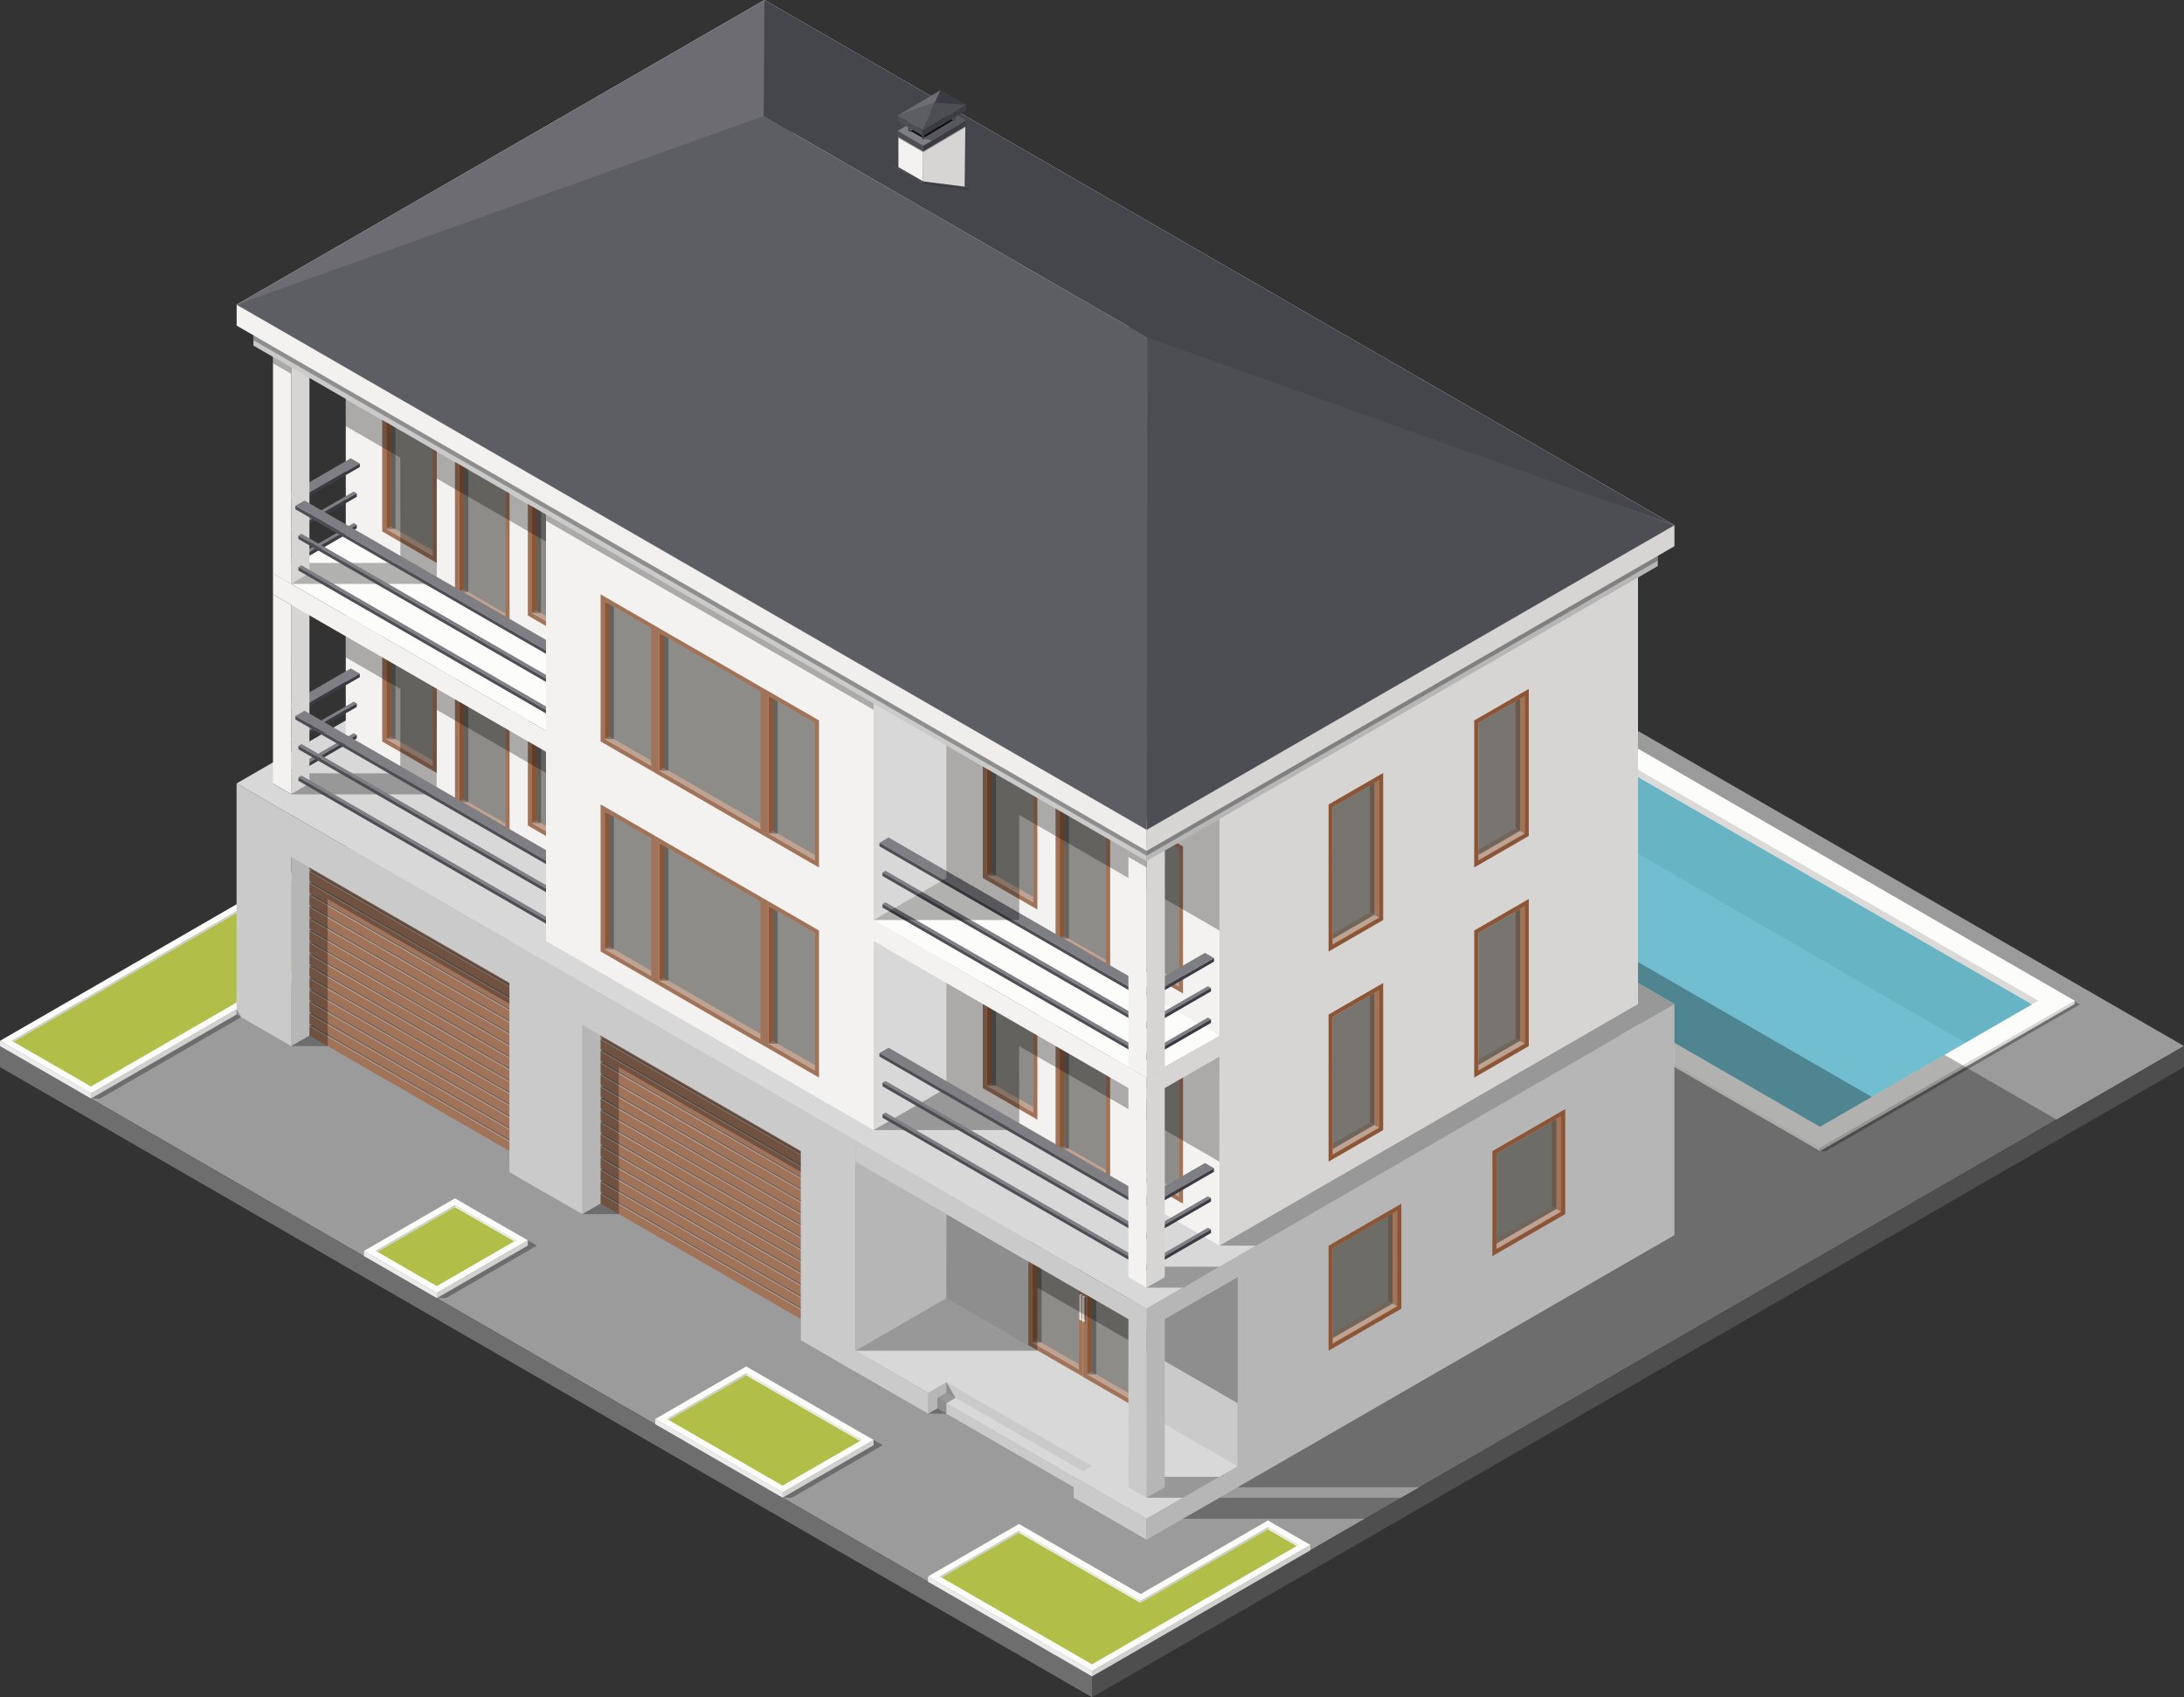 <svg xmlns="http://www.w3.org/2000/svg" xmlns:xlink="http://www.w3.org/1999/xlink" id="Layer_2" data-name="Layer 2" viewBox="0 0 250 194.33"><rect x="0" y="0" width="250" height="194.33" fill="#333333" stroke="none"/><defs><style>      .cls-1 {        fill: url(#linear-gradient);      }      .cls-2 {        fill: #f3f2f0;      }      .cls-3 {        fill: #ebebeb;      }      .cls-4 {        fill: #fcfcfb;      }      .cls-5 {        fill: #7e7e83;      }      .cls-6 {        fill: #6c6c72;      }      .cls-7 {        fill: #a1745a;      }      .cls-8 {        fill: #9e847e;      }      .cls-9 {        fill: #8c5535;      }      .cls-10 {        fill: #c2c2c0;      }      .cls-11 {        fill: #b6b6b6;      }      .cls-12 {        fill: #736157;      }      .cls-13 {        fill: #b1bf49;      }      .cls-14 {        fill: #d8d8d8;      }      .cls-15 {        fill: #c0a291;      }      .cls-16 {        fill: #cacaca;      }      .cls-17 {        fill: #d0d0cf;      }      .cls-18 {        fill: #dbdad8;      }      .cls-19 {        fill: #d7d5d4;      }      .cls-20 {        fill: #1f1f22;      }      .cls-21 {        fill: #0d0d0d;      }      .cls-22 {        fill: #45454c;      }      .cls-23 {        fill: #9b9b9b;      }      .cls-24 {        fill: #a2a2a1;      }      .cls-25 {        fill: #96938a;      }      .cls-26 {        fill: #6e6e6e;      }      .cls-27 {        fill: #3b3b43;      }      .cls-28 {        fill: #5d5d64;      }      .cls-29 {        fill: #777468;      }      .cls-30 {        fill: #4d4d54;      }      .cls-31 {        fill: #4e4e4e;      }      .cls-32 {        fill: url(#linear-gradient-3);      }      .cls-33 {        fill: url(#linear-gradient-4);      }      .cls-34 {        fill: url(#linear-gradient-2);      }      .cls-35 {        opacity: .3;      }      .cls-36 {        fill: #514e47;      }      .cls-36, .cls-37, .cls-38 {        opacity: .7;      }      .cls-37 {        fill: #36a4bd;      }      .cls-38 {        fill: #85837e;      }    </style><linearGradient id="linear-gradient" x1="39.58" y1="34.38" x2="70.83" y2="34.38" gradientUnits="userSpaceOnUse"><stop offset="0" stop-color="#f3f2f0"></stop><stop offset="1" stop-color="#eeedeb"></stop></linearGradient><linearGradient id="linear-gradient-2" x1="62.5" y1="56.03" x2="100" y2="56.03" xlink:href="#linear-gradient"></linearGradient><linearGradient id="linear-gradient-3" x1="108.33" y1="71.06" x2="139.58" y2="71.06" xlink:href="#linear-gradient"></linearGradient><linearGradient id="linear-gradient-4" x1="27.09" y1="66.15" x2="131.26" y2="66.15" xlink:href="#linear-gradient"></linearGradient></defs><g id="_&#xCE;&#xD3;&#xC8;_1" data-name="&#x2014;&#xCE;&#xD3;&#xC8;_1"><g><g><polygon class="cls-23" points="125 191.93 0 119.77 125 47.61 250 119.77 125 191.93"></polygon><g><polygon class="cls-26" points="0 122.18 125 194.33 125 194.33 125 191.93 0 119.77 0 122.18"></polygon><polygon class="cls-31" points="125 191.93 125 194.33 250 122.17 250 119.77 125 191.93"></polygon></g></g><g><polygon class="cls-4" points="0 119.17 10.42 125.18 47.92 103.53 37.5 97.52 0 119.17"></polygon><polygon class="cls-13" points="1.35 119.17 37.5 98.3 46.57 103.53 10.42 124.4 1.35 119.17"></polygon><g><polygon class="cls-3" points="10.42 125.18 0 119.17 0 119.77 10.42 125.78 10.42 125.18"></polygon><polygon class="cls-17" points="47.92 103.53 10.42 125.18 10.42 125.78 47.91 104.13 47.92 103.53"></polygon></g><polygon class="cls-17" points="1.35 119.17 1.56 119.29 37.5 98.55 37.5 98.3 1.35 119.17"></polygon><polygon class="cls-3" points="37.5 98.3 37.5 98.55 46.36 103.65 46.57 103.53 37.5 98.3"></polygon></g><g><polygon class="cls-4" points="75 162.47 89.58 170.88 100 164.87 85.42 156.45 75 162.47"></polygon><polygon class="cls-13" points="76.35 162.47 85.42 157.23 98.65 164.87 89.58 170.1 76.35 162.47"></polygon><g><polygon class="cls-3" points="89.58 170.88 75 162.47 75.01 163.07 89.59 171.48 89.58 170.88"></polygon><polygon class="cls-17" points="100 164.87 89.58 170.88 89.59 171.48 100 165.47 100 164.87"></polygon></g><polygon class="cls-17" points="76.35 162.47 76.56 162.59 85.42 157.48 85.42 157.23 76.35 162.47"></polygon><polygon class="cls-3" points="85.42 157.23 85.42 157.48 98.44 164.99 98.65 164.87 85.42 157.23"></polygon></g><g><polygon class="cls-4" points="106.23 180.5 120.81 188.92 131.24 182.9 116.64 174.49 106.23 180.5"></polygon><polygon class="cls-4" points="120.15 188.53 125 191.33 150 176.89 145.14 174.09 120.15 188.53"></polygon><polygon class="cls-13" points="148.64 176.89 145.14 174.87 130.56 183.3 116.64 175.27 107.58 180.5 122.91 189.35 122.91 189.35 125 190.56 148.64 176.89"></polygon><g><polygon class="cls-3" points="125 191.33 120.15 188.53 120.16 189.13 125 191.94 125 191.33"></polygon><polygon class="cls-17" points="150 176.89 125 191.33 125 191.94 150 177.5 150 176.89"></polygon></g><polygon class="cls-3" points="145.14 174.87 145.14 175.12 148.43 177.02 148.64 176.89 145.14 174.87"></polygon><polygon class="cls-3" points="120.81 188.92 106.23 180.5 106.24 181.11 120.82 189.52 120.81 188.92"></polygon><polygon class="cls-17" points="107.58 180.5 107.79 180.63 116.64 175.51 116.64 175.27 107.58 180.5"></polygon><polygon class="cls-3" points="116.64 175.27 116.64 175.51 130.56 183.54 130.56 183.29 116.64 175.27"></polygon><polygon class="cls-17" points="130.56 183.29 130.56 183.54 145.14 175.12 145.14 174.87 130.56 183.29"></polygon></g><g><polygon class="cls-35" points="238.07 115.01 208.99 131.8 208.33 131.8 129.18 86.09 158.34 69.26 158.91 69.3 238.07 115.01"></polygon><polygon class="cls-2" points="129.16 86.1 208.33 131.8 208.33 109.57 129.16 85.72 129.16 86.1"></polygon><polygon class="cls-19" points="208.33 109.57 208.33 131.8 237.49 114.96 237.49 114.58 208.33 109.57"></polygon><g><polygon class="cls-4" points="158.33 68.88 237.49 114.58 208.33 131.42 129.16 85.72 158.33 68.88"></polygon><polygon class="cls-4" points="224.99 119.39 158.33 80.91 141.66 90.53 208.33 129.01 224.99 119.39"></polygon><polygon class="cls-10" points="133.33 85.72 141.66 90.53 158.33 80.91 158.33 80.91 158.33 71.29 133.33 85.72"></polygon><polygon class="cls-18" points="233.33 114.58 158.33 71.29 158.33 80.91 224.99 119.39 233.33 114.58"></polygon><polygon class="cls-35" points="141.66 90.53 150 95.34 166.66 85.72 166.66 85.72 158.33 71.29 158.33 80.91 141.66 90.53"></polygon><polygon class="cls-37" points="158.33 72.15 232.59 115 208.33 129.01 134.08 86.15 158.33 72.15"></polygon></g></g><polygon class="cls-11" points="191.67 114.96 141.67 143.83 141.67 170.29 191.67 141.42 191.67 114.96"></polygon><g><g><polygon class="cls-11" points="39.58 99.32 33.33 95.71 33.33 119.77 54.16 107.74 39.58 99.32"></polygon><g><g><polygon class="cls-7" points="58.34 130.73 35.42 117.5 35.42 118.57 58.33 131.8 58.34 130.73"></polygon><polygon class="cls-15" points="58.51 130.63 35.59 117.4 35.42 117.5 58.34 130.73 58.51 130.63"></polygon><polygon class="cls-12" points="58.6 130.58 35.68 117.34 35.42 117.5 35.6 117.5 58.43 130.68 58.6 130.58"></polygon></g><g><polygon class="cls-7" points="58.34 129.37 35.42 116.14 35.42 117.2 58.33 130.44 58.34 129.37"></polygon><polygon class="cls-15" points="58.51 129.27 35.59 116.04 35.42 116.14 58.34 129.37 58.51 129.27"></polygon><polygon class="cls-12" points="58.6 129.22 35.68 115.98 35.42 116.14 35.6 116.14 58.43 129.32 58.6 129.22"></polygon></g><g><polygon class="cls-7" points="58.34 128.01 35.42 114.77 35.42 115.84 58.33 129.08 58.34 128.01"></polygon><polygon class="cls-15" points="58.51 127.91 35.59 114.67 35.42 114.77 58.34 128.01 58.51 127.91"></polygon><polygon class="cls-12" points="58.6 127.85 35.68 114.62 35.42 114.77 35.6 114.77 58.43 127.95 58.6 127.85"></polygon></g><g><polygon class="cls-7" points="58.34 126.64 35.42 113.41 35.42 114.48 58.33 127.71 58.34 126.64"></polygon><polygon class="cls-15" points="58.51 126.54 35.59 113.31 35.42 113.41 58.34 126.64 58.51 126.54"></polygon><polygon class="cls-12" points="58.6 126.49 35.68 113.26 35.42 113.41 35.6 113.41 58.43 126.59 58.6 126.49"></polygon></g><g><polygon class="cls-7" points="58.34 125.28 35.42 112.05 35.42 113.12 58.33 126.35 58.34 125.28"></polygon><polygon class="cls-15" points="58.51 125.18 35.59 111.95 35.42 112.05 58.34 125.28 58.51 125.18"></polygon><polygon class="cls-12" points="58.6 125.13 35.68 111.89 35.42 112.05 35.6 112.05 58.43 125.23 58.6 125.13"></polygon></g><g><polygon class="cls-7" points="58.34 123.92 35.42 110.69 35.42 111.75 58.33 124.99 58.34 123.92"></polygon><polygon class="cls-15" points="58.51 123.82 35.59 110.59 35.42 110.69 58.34 123.92 58.51 123.82"></polygon><polygon class="cls-12" points="58.6 123.77 35.68 110.53 35.42 110.69 35.6 110.69 58.43 123.87 58.6 123.77"></polygon></g><g><polygon class="cls-7" points="58.34 122.56 35.42 109.32 35.42 110.39 58.33 123.63 58.34 122.56"></polygon><polygon class="cls-15" points="58.51 122.46 35.59 109.22 35.42 109.32 58.34 122.56 58.51 122.46"></polygon><polygon class="cls-12" points="58.6 122.4 35.68 109.17 35.42 109.32 35.6 109.32 58.43 122.5 58.6 122.4"></polygon></g><g><polygon class="cls-7" points="58.34 121.19 35.42 107.96 35.42 109.03 58.33 122.26 58.34 121.19"></polygon><polygon class="cls-15" points="58.51 121.09 35.59 107.86 35.42 107.96 58.34 121.19 58.51 121.09"></polygon><polygon class="cls-12" points="58.6 121.04 35.68 107.81 35.42 107.96 35.6 107.96 58.43 121.14 58.6 121.04"></polygon></g><g><polygon class="cls-7" points="58.34 119.83 35.42 106.6 35.42 107.67 58.33 120.9 58.34 119.83"></polygon><polygon class="cls-15" points="58.51 119.73 35.59 106.5 35.42 106.6 58.34 119.83 58.51 119.73"></polygon><polygon class="cls-12" points="58.6 119.68 35.68 106.44 35.42 106.6 35.6 106.6 58.43 119.78 58.6 119.68"></polygon></g><g><polygon class="cls-7" points="58.34 118.47 35.42 105.24 35.42 106.3 58.33 119.54 58.34 118.47"></polygon><polygon class="cls-15" points="58.51 118.37 35.59 105.14 35.42 105.24 58.34 118.47 58.51 118.37"></polygon><polygon class="cls-12" points="58.6 118.32 35.68 105.08 35.42 105.24 35.6 105.24 58.43 118.42 58.6 118.32"></polygon></g><g><polygon class="cls-7" points="58.34 117.11 35.42 103.87 35.42 104.94 58.33 118.18 58.34 117.11"></polygon><polygon class="cls-15" points="58.51 117.01 35.59 103.77 35.42 103.87 58.34 117.11 58.51 117.01"></polygon><polygon class="cls-12" points="58.6 116.95 35.68 103.72 35.42 103.87 35.6 103.87 58.43 117.05 58.6 116.95"></polygon></g><g><polygon class="cls-7" points="58.34 115.74 35.42 102.51 35.42 103.58 58.33 116.81 58.34 115.74"></polygon><polygon class="cls-15" points="58.51 115.64 35.59 102.41 35.42 102.51 58.34 115.74 58.51 115.64"></polygon><polygon class="cls-12" points="58.6 115.59 35.68 102.36 35.42 102.51 35.6 102.51 58.43 115.69 58.6 115.59"></polygon></g><g><polygon class="cls-7" points="58.34 114.38 35.42 101.15 35.42 102.21 58.33 115.45 58.34 114.38"></polygon><polygon class="cls-15" points="58.51 114.28 35.59 101.05 35.42 101.15 58.34 114.38 58.51 114.28"></polygon><polygon class="cls-12" points="58.6 114.23 35.68 100.99 35.42 101.15 35.6 101.15 58.43 114.33 58.6 114.23"></polygon></g><g><polygon class="cls-7" points="58.34 113.02 35.42 99.79 35.42 100.85 58.33 114.09 58.34 113.02"></polygon><polygon class="cls-15" points="58.51 112.92 35.59 99.69 35.42 99.79 58.34 113.02 58.51 112.92"></polygon><polygon class="cls-12" points="58.6 112.87 35.68 99.63 35.42 99.79 35.6 99.79 58.43 112.97 58.6 112.87"></polygon></g><g><polygon class="cls-7" points="58.34 111.66 35.42 98.42 35.42 99.49 58.33 112.73 58.34 111.66"></polygon><polygon class="cls-15" points="58.51 111.56 35.59 98.32 35.42 98.42 58.34 111.66 58.51 111.56"></polygon><polygon class="cls-12" points="58.6 111.5 35.68 98.27 35.42 98.42 35.6 98.42 58.43 111.6 58.6 111.5"></polygon></g></g><polygon class="cls-35" points="37.5 102.93 60.41 116.14 60.41 111.35 35.42 96.92 35.42 118.57 33.33 119.77 37.52 119.78 37.5 102.93"></polygon><polygon class="cls-16" points="62.5 110.15 27.08 89.7 27.08 116.16 33.33 119.77 33.33 98.12 58.33 112.55 58.34 134.2 62.5 136.61 62.5 110.15"></polygon></g><g><polygon class="cls-11" points="72.91 118.56 66.66 114.96 66.66 139.01 87.5 126.98 72.91 118.56"></polygon><g><g><polygon class="cls-7" points="91.67 149.96 68.75 136.73 68.75 137.8 91.67 151.03 91.67 149.96"></polygon><polygon class="cls-15" points="91.84 149.86 68.92 136.63 68.75 136.73 91.67 149.96 91.84 149.86"></polygon><polygon class="cls-12" points="91.93 149.81 69.01 136.58 68.75 136.73 68.94 136.73 91.76 149.91 91.93 149.81"></polygon></g><g><polygon class="cls-7" points="91.67 148.6 68.75 135.37 68.75 136.43 91.67 149.67 91.67 148.6"></polygon><polygon class="cls-15" points="91.84 148.5 68.92 135.27 68.75 135.37 91.67 148.6 91.84 148.5"></polygon><polygon class="cls-12" points="91.93 148.45 69.01 135.21 68.75 135.37 68.94 135.37 91.76 148.55 91.93 148.45"></polygon></g><g><polygon class="cls-7" points="91.67 147.24 68.75 134 68.75 135.07 91.67 148.31 91.67 147.24"></polygon><polygon class="cls-15" points="91.84 147.14 68.92 133.9 68.75 134 91.67 147.24 91.84 147.14"></polygon><polygon class="cls-12" points="91.93 147.08 69.01 133.85 68.75 134 68.94 134 91.76 147.18 91.93 147.08"></polygon></g><g><polygon class="cls-7" points="91.67 145.88 68.75 132.64 68.75 133.71 91.67 146.94 91.67 145.88"></polygon><polygon class="cls-15" points="91.84 145.77 68.92 132.54 68.75 132.64 91.67 145.88 91.84 145.77"></polygon><polygon class="cls-12" points="91.93 145.72 69.01 132.49 68.75 132.64 68.94 132.64 91.76 145.82 91.93 145.72"></polygon></g><g><polygon class="cls-7" points="91.67 144.51 68.75 131.28 68.75 132.35 91.67 145.58 91.67 144.51"></polygon><polygon class="cls-15" points="91.84 144.41 68.92 131.18 68.75 131.28 91.67 144.51 91.84 144.41"></polygon><polygon class="cls-12" points="91.93 144.36 69.01 131.12 68.75 131.28 68.94 131.28 91.76 144.46 91.93 144.36"></polygon></g><g><polygon class="cls-7" points="91.67 143.15 68.75 129.92 68.75 130.98 91.67 144.22 91.67 143.15"></polygon><polygon class="cls-15" points="91.84 143.05 68.92 129.82 68.75 129.92 91.67 143.15 91.84 143.05"></polygon><polygon class="cls-12" points="91.93 143 69.01 129.76 68.75 129.92 68.94 129.92 91.76 143.1 91.93 143"></polygon></g><g><polygon class="cls-7" points="91.67 141.79 68.75 128.55 68.75 129.62 91.67 142.86 91.67 141.79"></polygon><polygon class="cls-15" points="91.84 141.69 68.92 128.45 68.75 128.55 91.67 141.79 91.84 141.69"></polygon><polygon class="cls-12" points="91.93 141.63 69.01 128.4 68.75 128.55 68.94 128.55 91.76 141.73 91.93 141.63"></polygon></g><g><polygon class="cls-7" points="91.67 140.42 68.75 127.19 68.75 128.26 91.67 141.49 91.67 140.42"></polygon><polygon class="cls-15" points="91.84 140.32 68.92 127.09 68.75 127.19 91.67 140.42 91.84 140.32"></polygon><polygon class="cls-12" points="91.93 140.27 69.01 127.04 68.75 127.19 68.94 127.19 91.76 140.37 91.93 140.27"></polygon></g><g><polygon class="cls-7" points="91.67 139.06 68.75 125.83 68.75 126.9 91.67 140.13 91.67 139.06"></polygon><polygon class="cls-15" points="91.84 138.96 68.92 125.73 68.75 125.83 91.67 139.06 91.84 138.96"></polygon><polygon class="cls-12" points="91.93 138.91 69.01 125.67 68.75 125.83 68.94 125.83 91.76 139.01 91.93 138.91"></polygon></g><g><polygon class="cls-7" points="91.67 137.7 68.75 124.47 68.75 125.53 91.67 138.77 91.67 137.7"></polygon><polygon class="cls-15" points="91.84 137.6 68.92 124.37 68.75 124.47 91.67 137.7 91.84 137.6"></polygon><polygon class="cls-12" points="91.93 137.55 69.01 124.31 68.75 124.47 68.94 124.47 91.76 137.65 91.93 137.55"></polygon></g><g><polygon class="cls-7" points="91.67 136.34 68.75 123.1 68.75 124.17 91.67 137.41 91.67 136.34"></polygon><polygon class="cls-15" points="91.84 136.24 68.92 123 68.75 123.1 91.67 136.34 91.84 136.24"></polygon><polygon class="cls-12" points="91.93 136.18 69.01 122.95 68.75 123.1 68.94 123.1 91.76 136.28 91.93 136.18"></polygon></g><g><polygon class="cls-7" points="91.67 134.97 68.75 121.74 68.75 122.81 91.67 136.04 91.67 134.97"></polygon><polygon class="cls-15" points="91.84 134.88 68.92 121.64 68.75 121.74 91.67 134.97 91.84 134.88"></polygon><polygon class="cls-12" points="91.93 134.82 69.01 121.59 68.75 121.74 68.94 121.74 91.76 134.92 91.93 134.82"></polygon></g><g><polygon class="cls-7" points="91.67 133.61 68.75 120.38 68.75 121.45 91.67 134.68 91.67 133.61"></polygon><polygon class="cls-15" points="91.84 133.51 68.92 120.28 68.75 120.38 91.67 133.61 91.84 133.51"></polygon><polygon class="cls-12" points="91.93 133.46 69.01 120.22 68.75 120.38 68.94 120.38 91.76 133.56 91.93 133.46"></polygon></g><g><polygon class="cls-7" points="91.67 132.25 68.75 119.02 68.75 120.08 91.67 133.32 91.67 132.25"></polygon><polygon class="cls-15" points="91.84 132.15 68.92 118.92 68.75 119.02 91.67 132.25 91.84 132.15"></polygon><polygon class="cls-12" points="91.93 132.1 69.01 118.86 68.75 119.02 68.94 119.02 91.76 132.2 91.93 132.1"></polygon></g><g><polygon class="cls-7" points="91.67 130.89 68.75 117.65 68.75 118.72 91.67 131.96 91.67 130.89"></polygon><polygon class="cls-15" points="91.84 130.79 68.92 117.55 68.75 117.65 91.67 130.89 91.84 130.79"></polygon><polygon class="cls-12" points="91.93 130.73 69.01 117.5 68.75 117.65 68.94 117.65 91.76 130.83 91.93 130.73"></polygon></g></g><polygon class="cls-35" points="70.83 122.17 93.75 135.38 93.75 130.59 68.75 116.16 68.75 137.8 66.66 139.01 70.84 139.01 70.83 122.17"></polygon><polygon class="cls-16" points="97.92 130.59 58.34 107.74 58.33 134.2 66.66 139.01 66.66 117.36 91.67 131.79 91.67 153.45 97.92 157.05 97.92 130.59"></polygon></g></g><polygon class="cls-11" points="108.33 124.58 97.92 130.59 97.92 157.05 108.34 151.04 108.33 124.58"></polygon><polygon class="cls-16" points="108.33 151.04 141.67 170.29 141.67 143.83 108.33 124.58 108.33 151.04"></polygon><g><g><g><polygon class="cls-16" points="122.91 169.08 122.91 171.48 131.25 176.29 131.25 173.89 122.91 169.08"></polygon><polygon class="cls-14" points="131.25 173.89 97.92 154.65 108.33 148.63 141.67 167.88 131.25 173.89"></polygon></g><g><polygon class="cls-16" points="108.33 158.25 108.33 159.45 123.96 168.47 125 167.87 108.33 158.25"></polygon><polygon class="cls-11" points="106.25 161.86 108.33 160.66 108.33 158.25 106.25 159.46 106.25 161.86"></polygon><polygon class="cls-14" points="108.33 159.46 107.29 160.06 122.92 169.08 123.96 168.47 108.33 159.46"></polygon><polygon class="cls-16" points="107.29 160.06 107.29 161.26 122.92 170.28 122.92 169.08 107.29 160.06"></polygon></g></g><polygon class="cls-16" points="106.25 161.86 95.83 155.85 95.83 153.44 106.25 159.46 106.25 161.86"></polygon></g><g><g><g><path class="cls-25" d="M124.96,157.06v-15.13s4.77,2.75,4.77,2.75v15.13s-4.77-2.75-4.77-2.75Z"></path><polygon class="cls-24" points="124.68 141.54 124.68 157.27 129.96 160.31 129.96 144.59 124.68 141.54"></polygon><path class="cls-7" d="M130.21,144.4l-6.25-3.6v16.84s6.25,3.61,6.25,3.61v-16.84Zm-5.77,12.96v-15.73l5.29,3.05v15.73s-5.29-3.05-5.29-3.05Z"></path><polygon class="cls-38" points="124.44 141.63 124.44 157.36 129.73 160.41 129.73 144.68 124.44 141.63"></polygon><polygon class="cls-9" points="124.96 157.06 124.44 157.36 124.44 141.63 124.96 141.93 124.96 157.06"></polygon><polygon class="cls-15" points="124.44 157.36 124.96 157.06 129.73 159.81 129.73 160.41 124.44 157.36"></polygon></g><polygon class="cls-35" points="125.48 157.36 124.44 157.36 124.96 157.06 124.96 141.93 125.48 142.23 125.48 157.36"></polygon></g><g><g><path class="cls-25" d="M118.71,153.43v-15.13s4.77,2.75,4.77,2.75v15.13s-4.77-2.75-4.77-2.75Z"></path><polygon class="cls-24" points="118.43 137.91 118.43 153.64 123.71 156.68 123.71 140.95 118.43 137.91"></polygon><path class="cls-7" d="M123.96,140.77l-6.25-3.6v16.84s6.25,3.61,6.25,3.61v-16.84Zm-5.77,12.96v-15.73s5.29,3.05,5.29,3.05v15.73s-5.29-3.05-5.29-3.05Z"></path><polygon class="cls-38" points="118.19 138 118.19 153.73 123.48 156.78 123.48 141.05 118.19 138"></polygon><polygon class="cls-9" points="118.71 153.43 118.19 153.73 118.19 138 118.71 138.3 118.71 153.43"></polygon><polygon class="cls-15" points="118.19 153.73 118.71 153.43 123.48 156.18 123.48 156.78 118.19 153.73"></polygon></g><polygon class="cls-35" points="119.23 153.73 118.19 153.73 118.71 153.43 118.71 138.3 119.23 138.6 119.23 153.73"></polygon></g></g><g><g><polygon class="cls-35" points="123.96 148.37 123.89 148.26 123.72 148.16 123.72 148.26 123.8 148.4 123.8 150.95 123.72 150.9 123.72 151 123.8 151.14 123.89 151.3 123.96 151.34 123.96 148.37"></polygon><g><polygon class="cls-4" points="123.9 151.01 123.72 150.91 123.64 150.95 123.82 151.05 123.9 151.01"></polygon><polygon class="cls-2" points="123.72 148.36 123.55 148.26 123.55 151.1 123.72 151.2 123.72 148.36"></polygon><polygon class="cls-4" points="123.72 148.16 123.89 148.26 123.81 148.31 123.72 148.36 123.55 148.26 123.64 148.21 123.72 148.16"></polygon><polygon class="cls-19" points="123.72 148.36 123.72 151.2 123.82 151.15 123.9 151.1 123.9 151.01 123.82 151.05 123.82 148.41 123.89 148.36 123.89 148.26 123.81 148.31 123.72 148.36"></polygon></g></g><g><polygon class="cls-35" points="124.28 148.55 124.22 148.44 124.04 148.34 124.04 148.44 124.12 148.58 124.12 151.13 124.04 151.08 124.04 151.18 124.12 151.32 124.22 151.48 124.28 151.52 124.28 148.55"></polygon><g><polygon class="cls-4" points="124.22 151.18 124.04 151.08 123.97 151.13 124.14 151.23 124.22 151.18"></polygon><polygon class="cls-2" points="124.04 148.54 123.87 148.44 123.87 151.28 124.04 151.38 124.04 148.54"></polygon><polygon class="cls-4" points="124.04 148.34 124.22 148.44 124.14 148.49 124.04 148.54 123.87 148.44 123.96 148.39 124.04 148.34"></polygon><polygon class="cls-19" points="124.04 148.54 124.04 151.38 124.14 151.33 124.22 151.28 124.22 151.18 124.14 151.23 124.14 148.59 124.22 148.54 124.22 148.44 124.14 148.49 124.04 148.54"></polygon></g></g></g><polygon class="cls-35" points="139.57 169.09 131.25 169.09 131.25 171.49 135.41 171.49 139.57 169.09"></polygon><polygon class="cls-35" points="160.41 171.49 135.41 171.49 135.41 173.89 156.25 173.89 160.41 171.49"></polygon><polygon class="cls-35" points="235.42 128.19 222.59 120.78 214.25 125.59 187.5 110.15 187.5 112.55 191.67 114.96 191.67 141.42 141.66 170.29 162.51 170.29 235.42 128.19"></polygon><polygon class="cls-35" points="118.75 145.03 108.34 139.01 108.33 148.63 97.92 154.65 118.75 154.65 118.76 147.43 141.67 160.66 141.67 146.23 118.75 145.03"></polygon><polygon class="cls-11" points="141.67 170.29 131.25 176.29 131.25 173.89 141.67 167.88 141.67 170.29"></polygon><polygon class="cls-14" points="87.5 54.83 27.08 89.7 131.25 149.84 191.67 114.96 87.5 54.83"></polygon><polygon class="cls-35" points="191.67 114.96 181.25 108.95 139.58 142.62 143.76 142.62 191.67 114.96"></polygon><g><polygon class="cls-16" points="131.25 149.84 129.17 148.63 129.16 170.28 131.25 171.48 131.25 149.84"></polygon><polygon class="cls-11" points="133.33 148.63 131.25 149.84 131.25 171.48 133.33 170.28 133.33 148.63"></polygon></g><polygon class="cls-11" points="141.67 143.83 131.25 149.84 131.25 152.24 141.67 146.23 141.67 143.83"></polygon><polygon class="cls-16" points="97.92 133 131.25 152.24 131.25 149.84 97.92 130.59 97.92 133"></polygon><polygon class="cls-19" points="187.5 59.11 139.58 60.84 139.59 142.62 187.5 114.96 187.5 59.11"></polygon><polygon class="cls-2" points="70.83 12.73 39.58 29.57 39.58 84.89 70.83 102.93 70.83 12.73"></polygon><g><polygon class="cls-5" points="33.83 81.39 41.19 77.13 40.15 76.53 32.79 80.79 33.83 81.39"></polygon><polygon class="cls-27" points="33.83 81.79 41.19 77.53 41.19 77.13 33.83 81.39 33.83 81.79"></polygon><g><polygon class="cls-5" points="33.48 84.8 40.84 80.54 40.49 80.34 33.14 84.6 33.48 84.8"></polygon><polygon class="cls-27" points="33.48 85.2 40.84 80.94 40.84 80.54 33.48 84.8 33.48 85.2"></polygon></g><g><polygon class="cls-5" points="33.48 88.4 40.84 84.15 40.49 83.95 33.14 88.2 33.48 88.4"></polygon><polygon class="cls-27" points="33.48 88.81 40.84 84.55 40.84 84.15 33.48 88.4 33.48 88.81"></polygon></g></g><g><g><g><path class="cls-25" d="M44.75,60.26v-15.13s4.77,2.75,4.77,2.75v15.13l-4.77-2.75Z"></path><polygon class="cls-24" points="44.47 44.74 44.47 60.47 49.75 63.52 49.75 47.79 44.47 44.74"></polygon><path class="cls-7" d="M50,47.61l-6.25-3.6v16.84s6.25,3.61,6.25,3.61v-16.84Zm-5.77,12.96v-15.73l5.29,3.05v15.73l-5.29-3.05Z"></path><polygon class="cls-38" points="44.23 44.84 44.23 60.57 49.52 63.61 49.52 47.88 44.23 44.84"></polygon><polygon class="cls-9" points="44.75 60.26 44.23 60.57 44.23 44.84 44.75 45.14 44.75 60.26"></polygon><polygon class="cls-15" points="44.23 60.57 44.75 60.27 49.52 63.01 49.52 63.61 44.23 60.57"></polygon></g><polygon class="cls-35" points="45.27 60.57 44.23 60.57 44.75 60.27 44.75 45.14 45.27 45.44 45.27 60.57"></polygon></g><g><g><path class="cls-25" d="M61.42,69.89v-15.13s4.77,2.75,4.77,2.75v15.13s-4.77-2.75-4.77-2.75Z"></path><polygon class="cls-24" points="61.13 54.36 61.13 70.09 66.42 73.14 66.42 57.41 61.13 54.36"></polygon><path class="cls-7" d="M66.67,57.23l-6.25-3.6v16.84l6.25,3.61v-16.84Zm-5.77,12.96v-15.73s5.29,3.05,5.29,3.05v15.73s-5.29-3.05-5.29-3.05Z"></path><polygon class="cls-38" points="60.9 54.46 60.9 70.19 66.19 73.24 66.18 57.51 60.9 54.46"></polygon><polygon class="cls-9" points="61.42 69.89 60.9 70.19 60.9 54.46 61.42 54.76 61.42 69.89"></polygon><polygon class="cls-15" points="60.9 70.19 61.42 69.89 66.19 72.63 66.19 73.24 60.9 70.19"></polygon></g><polygon class="cls-35" points="61.94 70.19 60.9 70.19 61.42 69.89 61.42 54.76 61.94 55.06 61.94 70.19"></polygon></g><g><g><path class="cls-25" d="M53.09,67.48v-15.13s4.77,2.75,4.77,2.75v15.13s-4.77-2.75-4.77-2.75Z"></path><polygon class="cls-24" points="52.8 51.96 52.8 67.69 58.09 70.74 58.09 55.01 52.8 51.96"></polygon><path class="cls-7" d="M58.33,54.82l-6.25-3.6v16.84s6.25,3.61,6.25,3.61v-16.84Zm-5.77,12.96v-15.73l5.29,3.05v15.73s-5.29-3.05-5.29-3.05Z"></path><polygon class="cls-38" points="52.56 52.05 52.56 67.78 57.85 70.83 57.85 55.1 52.56 52.05"></polygon><polygon class="cls-9" points="53.09 67.48 52.56 67.78 52.56 52.05 53.09 52.35 53.09 67.48"></polygon><polygon class="cls-15" points="52.56 67.78 53.09 67.48 57.85 70.23 57.85 70.83 52.56 67.78"></polygon></g><polygon class="cls-35" points="53.61 67.78 52.56 67.78 53.09 67.48 53.09 52.35 53.61 52.65 53.61 67.78"></polygon></g></g><g><g><g><path class="cls-25" d="M44.75,84.32v-15.13s4.77,2.75,4.77,2.75v15.13l-4.77-2.75Z"></path><polygon class="cls-24" points="44.47 68.79 44.47 84.52 49.75 87.57 49.75 71.84 44.47 68.79"></polygon><path class="cls-7" d="M50,71.66l-6.25-3.6v16.84s6.25,3.61,6.25,3.61v-16.84Zm-5.77,12.96v-15.73l5.29,3.05v15.73l-5.29-3.05Z"></path><polygon class="cls-38" points="44.23 68.89 44.23 84.62 49.52 87.67 49.52 71.94 44.23 68.89"></polygon><polygon class="cls-9" points="44.75 84.32 44.23 84.62 44.23 68.89 44.75 69.19 44.75 84.32"></polygon><polygon class="cls-15" points="44.23 84.62 44.75 84.32 49.52 87.06 49.52 87.67 44.23 84.62"></polygon></g><polygon class="cls-35" points="45.27 84.62 44.23 84.62 44.75 84.32 44.75 69.19 45.27 69.49 45.27 84.62"></polygon></g><g><g><path class="cls-25" d="M61.42,93.94v-15.13s4.77,2.75,4.77,2.75v15.13s-4.77-2.75-4.77-2.75Z"></path><polygon class="cls-24" points="61.13 78.42 61.13 94.15 66.42 97.2 66.42 81.47 61.13 78.42"></polygon><path class="cls-7" d="M66.67,81.28l-6.25-3.6v16.84l6.25,3.61v-16.84Zm-5.77,12.96v-15.73l5.29,3.05v15.73s-5.29-3.05-5.29-3.05Z"></path><polygon class="cls-38" points="60.9 78.51 60.9 94.24 66.19 97.29 66.18 81.56 60.9 78.51"></polygon><polygon class="cls-9" points="61.42 93.94 60.9 94.24 60.9 78.51 61.42 78.81 61.42 93.94"></polygon><polygon class="cls-15" points="60.9 94.24 61.42 93.94 66.19 96.69 66.19 97.29 60.9 94.24"></polygon></g><polygon class="cls-35" points="61.94 94.24 60.9 94.24 61.42 93.94 61.42 78.81 61.94 79.11 61.94 94.24"></polygon></g><g><g><path class="cls-25" d="M53.09,91.53v-15.13s4.77,2.75,4.77,2.75v15.13s-4.77-2.75-4.77-2.75Z"></path><polygon class="cls-24" points="52.8 76.01 52.8 91.74 58.09 94.79 58.09 79.06 52.8 76.01"></polygon><path class="cls-7" d="M58.33,78.88l-6.25-3.6v16.84s6.25,3.61,6.25,3.61v-16.84Zm-5.77,12.96v-15.73l5.29,3.05v15.73s-5.29-3.05-5.29-3.05Z"></path><polygon class="cls-38" points="52.56 76.1 52.56 91.83 57.85 94.88 57.85 79.15 52.56 76.1"></polygon><polygon class="cls-9" points="53.09 91.53 52.56 91.83 52.56 76.1 53.09 76.41 53.09 91.53"></polygon><polygon class="cls-15" points="52.56 91.83 53.09 91.54 57.85 94.28 57.85 94.88 52.56 91.83"></polygon></g><polygon class="cls-35" points="53.61 91.83 52.56 91.83 53.09 91.54 53.09 76.41 53.61 76.71 53.61 91.83"></polygon></g></g><polygon class="cls-35" points="62.5 88.5 62.48 83 39.56 69.77 39.58 75.27 45.83 78.88 45.82 88.55 33.32 88.54 31.23 89.75 33.32 90.95 49.98 90.95 50 81.28 62.5 88.5"></polygon><polygon class="cls-4" points="62.5 74.07 62.53 83.69 31.25 65.65 39.58 60.84 62.5 74.07"></polygon><g><polygon class="cls-5" points="33.83 57.33 41.19 53.07 40.15 52.47 32.79 56.73 33.83 57.33"></polygon><polygon class="cls-27" points="33.83 57.73 41.19 53.47 41.19 53.07 33.83 57.33 33.83 57.73"></polygon><g><polygon class="cls-5" points="33.48 60.74 40.84 56.48 40.49 56.28 33.14 60.54 33.48 60.74"></polygon><polygon class="cls-27" points="33.48 61.14 40.84 56.88 40.84 56.48 33.48 60.74 33.48 61.14"></polygon></g><g><polygon class="cls-5" points="33.48 64.34 40.84 60.09 40.49 59.89 33.14 64.14 33.48 64.34"></polygon><polygon class="cls-27" points="33.48 64.75 40.84 60.49 40.84 60.09 33.48 64.34 33.48 64.75"></polygon></g></g><g><polygon class="cls-2" points="33.34 69.26 31.25 68.05 31.25 89.7 33.34 90.91 33.34 69.26"></polygon><polygon class="cls-19" points="35.42 68.06 33.33 69.26 33.34 90.91 35.42 89.7 35.42 68.06"></polygon></g><polygon class="cls-35" points="62.52 62.02 62.5 58.9 39.58 45.67 39.57 48.79 45.82 52.39 45.83 64.45 33.33 64.45 31.25 65.65 33.34 66.85 50 66.85 49.99 54.79 62.52 62.02"></polygon><g><polygon class="cls-2" points="33.33 40.39 31.25 39.19 31.25 65.65 33.33 66.85 33.33 40.39"></polygon><polygon class="cls-19" points="35.42 39.19 33.33 40.39 33.33 66.85 35.42 65.65 35.42 39.19"></polygon></g><g><polygon class="cls-5" points="64.24 75.47 33.81 57.91 34.86 57.31 65.28 74.87 64.24 75.47"></polygon><polygon class="cls-30" points="64.24 75.87 33.81 58.31 33.81 57.91 64.24 75.47 64.24 75.87"></polygon><g><polygon class="cls-5" points="64.58 78.88 34.16 61.32 34.51 61.12 64.93 78.68 64.58 78.88"></polygon><polygon class="cls-30" points="64.58 79.28 34.16 61.72 34.16 61.32 64.58 78.88 64.58 79.28"></polygon></g><g><polygon class="cls-5" points="64.58 82.49 34.16 64.93 34.51 64.73 64.93 82.29 64.58 82.49"></polygon><polygon class="cls-30" points="64.58 82.89 34.16 65.33 34.16 64.93 64.58 82.49 64.58 82.89"></polygon></g></g><g><polygon class="cls-5" points="64.24 99.54 33.81 81.98 34.86 81.38 65.28 98.94 64.24 99.54"></polygon><polygon class="cls-30" points="64.24 99.94 33.81 82.38 33.81 81.98 64.24 99.54 64.24 99.94"></polygon><g><polygon class="cls-5" points="64.58 102.95 34.16 85.39 34.51 85.19 64.93 102.75 64.58 102.95"></polygon><polygon class="cls-30" points="64.58 103.35 34.16 85.79 34.16 85.39 64.58 102.95 64.58 103.35"></polygon></g><g><polygon class="cls-5" points="64.58 106.56 34.16 89 34.51 88.8 64.93 106.36 64.58 106.56"></polygon><polygon class="cls-30" points="64.58 106.96 34.16 89.4 34.16 89 64.58 106.56 64.58 106.96"></polygon></g></g><polygon class="cls-2" points="100 47.61 62.5 25.96 62.5 107.74 100 129.39 100 47.61"></polygon><polygon class="cls-2" points="139.58 60.84 108.33 42.8 108.33 124.58 139.58 142.62 139.58 60.84"></polygon><g><g><g><path class="cls-25" d="M113.5,124.01v-15.13s4.77,2.75,4.77,2.75v15.13l-4.77-2.75Z"></path><polygon class="cls-24" points="113.22 108.48 113.22 124.21 118.5 127.26 118.5 111.53 113.22 108.48"></polygon><path class="cls-7" d="M118.75,111.35l-6.25-3.6v16.84s6.25,3.61,6.25,3.61v-16.84Zm-5.77,12.96v-15.73l5.29,3.05v15.73l-5.29-3.05Z"></path><polygon class="cls-38" points="112.98 108.58 112.98 124.31 118.27 127.35 118.27 111.62 112.98 108.58"></polygon><polygon class="cls-9" points="113.5 124.01 112.98 124.31 112.98 108.58 113.5 108.88 113.5 124.01"></polygon><polygon class="cls-15" points="112.98 124.31 113.5 124.01 118.27 126.75 118.27 127.35 112.98 124.31"></polygon></g><polygon class="cls-35" points="114.02 124.31 112.98 124.31 113.5 124.01 113.5 108.88 114.02 109.18 114.02 124.31"></polygon></g><g><g><path class="cls-25" d="M130.17,133.63v-15.13s4.77,2.75,4.77,2.75v15.13s-4.77-2.75-4.77-2.75Z"></path><polygon class="cls-24" points="129.88 118.1 129.88 133.84 135.17 136.88 135.17 121.15 129.88 118.1"></polygon><path class="cls-7" d="M135.42,120.97l-6.21-3.58v16.84s6.21,3.59,6.21,3.59v-16.84Zm-5.77,12.96v-15.73l5.29,3.05v15.73s-5.29-3.05-5.29-3.05Z"></path><polygon class="cls-38" points="129.65 118.2 129.65 133.93 134.94 136.98 134.93 121.25 129.65 118.2"></polygon><polygon class="cls-9" points="130.17 133.63 129.65 133.93 129.65 118.2 130.17 118.5 130.17 133.63"></polygon><polygon class="cls-15" points="129.65 133.93 130.17 133.63 134.94 136.38 134.94 136.98 129.65 133.93"></polygon></g><polygon class="cls-35" points="130.69 133.93 129.65 133.93 130.17 133.63 130.17 118.5 130.69 118.8 130.69 133.93"></polygon></g><g><g><path class="cls-25" d="M121.84,131.22v-15.13s4.77,2.75,4.77,2.75v15.13l-4.77-2.75Z"></path><polygon class="cls-24" points="121.55 115.7 121.55 131.43 126.84 134.48 126.84 118.75 121.55 115.7"></polygon><path class="cls-7" d="M127.08,118.56l-6.25-3.6v16.84l6.25,3.61v-16.84Zm-5.77,12.96v-15.73l5.29,3.05v15.73l-5.29-3.05Z"></path><polygon class="cls-38" points="121.31 115.79 121.31 131.52 126.6 134.57 126.6 118.84 121.31 115.79"></polygon><polygon class="cls-9" points="121.84 131.22 121.31 131.52 121.31 115.79 121.84 116.09 121.84 131.22"></polygon><polygon class="cls-15" points="121.31 131.52 121.84 131.22 126.6 133.97 126.6 134.57 121.31 131.52"></polygon></g><polygon class="cls-35" points="122.36 131.52 121.31 131.52 121.84 131.22 121.84 116.09 122.36 116.39 122.36 131.52"></polygon></g></g><g><polygon class="cls-19" points="187.5 59.11 139.58 68.05 139.59 92.11 187.5 64.45 187.5 59.11"></polygon><polygon class="cls-1" points="70.83 16.34 39.58 36.78 39.58 34.38 70.83 52.42 70.83 16.34"></polygon><polygon class="cls-34" points="100 54.82 62.5 33.17 62.5 57.23 100 78.88 100 54.82"></polygon><polygon class="cls-32" points="139.58 68.05 108.35 50 108.33 74.07 139.58 92.11 139.58 68.05"></polygon></g><polygon class="cls-35" points="116.66 119.77 139.58 133 139.59 120.97 108.33 109.42 108.33 124.58 100 129.39 116.67 129.39 116.66 119.77"></polygon><g><polygon class="cls-19" points="141.66 117.37 131.25 123.38 131.25 125.78 141.66 119.77 141.66 117.37"></polygon><polygon class="cls-2" points="100 107.74 131.25 125.78 131.25 123.38 100 105.34 100 107.74"></polygon></g><g><g><g><path class="cls-25" d="M113.5,99.95v-15.13s4.77,2.75,4.77,2.75v15.13l-4.77-2.75Z"></path><polygon class="cls-24" points="113.22 84.43 113.22 100.16 118.5 103.21 118.5 87.48 113.22 84.43"></polygon><path class="cls-7" d="M118.75,87.29l-6.25-3.6v16.84s6.25,3.61,6.25,3.61v-16.84Zm-5.77,12.96v-15.73l5.29,3.05v15.73l-5.29-3.05Z"></path><polygon class="cls-38" points="112.98 84.52 112.98 100.25 118.27 103.3 118.27 87.57 112.98 84.52"></polygon><polygon class="cls-9" points="113.5 99.95 112.98 100.25 112.98 84.52 113.5 84.82 113.5 99.95"></polygon><polygon class="cls-15" points="112.98 100.25 113.5 99.95 118.27 102.7 118.27 103.3 112.98 100.25"></polygon></g><polygon class="cls-35" points="114.02 100.25 112.98 100.25 113.5 99.95 113.5 84.82 114.02 85.12 114.02 100.25"></polygon></g><g><g><path class="cls-25" d="M130.17,109.57v-15.13s4.77,2.75,4.77,2.75v15.13s-4.77-2.75-4.77-2.75Z"></path><polygon class="cls-24" points="129.88 94.05 129.88 109.78 135.17 112.83 135.17 97.1 129.88 94.05"></polygon><path class="cls-7" d="M135.42,96.92l-6.18-3.58v16.84l6.18,3.58v-16.84Zm-5.77,12.96v-15.73l5.29,3.05v15.73s-5.29-3.05-5.29-3.05Z"></path><polygon class="cls-38" points="129.65 94.14 129.65 109.88 134.94 112.92 134.93 97.19 129.65 94.14"></polygon><polygon class="cls-9" points="130.17 109.57 129.65 109.88 129.65 94.14 130.17 94.45 130.17 109.57"></polygon><polygon class="cls-15" points="129.65 109.88 130.17 109.58 134.94 112.32 134.94 112.92 129.65 109.88"></polygon></g><polygon class="cls-35" points="130.69 109.88 129.65 109.88 130.17 109.58 130.17 94.45 130.69 94.75 130.69 109.88"></polygon></g><g><g><path class="cls-25" d="M121.84,107.17v-15.13s4.77,2.75,4.77,2.75v15.13s-4.77-2.75-4.77-2.75Z"></path><polygon class="cls-24" points="121.55 91.65 121.55 107.38 126.84 110.42 126.84 94.69 121.55 91.65"></polygon><path class="cls-7" d="M127.08,94.51l-6.25-3.6v16.84s6.25,3.61,6.25,3.61v-16.84Zm-5.77,12.96v-15.73l5.29,3.05v15.73s-5.29-3.05-5.29-3.05Z"></path><polygon class="cls-38" points="121.31 91.74 121.31 107.47 126.6 110.52 126.6 94.79 121.31 91.74"></polygon><polygon class="cls-9" points="121.84 107.17 121.31 107.47 121.31 91.74 121.84 92.04 121.84 107.17"></polygon><polygon class="cls-15" points="121.31 107.47 121.84 107.17 126.6 109.92 126.6 110.52 121.31 107.47"></polygon></g><polygon class="cls-35" points="122.36 107.47 121.31 107.47 121.84 107.17 121.84 92.04 122.36 92.34 122.36 107.47"></polygon></g></g><polygon class="cls-4" points="139.58 118.57 131.25 123.38 100 105.34 108.33 100.53 139.58 118.57"></polygon><g><polygon class="cls-5" points="131.09 114.05 100.67 96.5 101.71 95.89 132.13 113.45 131.09 114.05"></polygon><polygon class="cls-30" points="131.09 114.46 100.67 96.9 100.67 96.5 131.09 114.05 131.09 114.46"></polygon><g><polygon class="cls-5" points="131.44 117.46 101.02 99.9 101.36 99.7 131.78 117.26 131.44 117.46"></polygon><polygon class="cls-30" points="131.44 117.86 101.02 100.3 101.02 99.9 131.44 117.46 131.44 117.86"></polygon></g><g><polygon class="cls-5" points="131.44 121.07 101.02 103.51 101.36 103.31 131.78 120.87 131.44 121.07"></polygon><polygon class="cls-30" points="131.44 121.47 101.02 103.91 101.02 103.51 131.44 121.07 131.44 121.47"></polygon></g></g><g><polygon class="cls-5" points="131.09 138.12 100.67 120.57 101.71 119.96 132.13 137.52 131.09 138.12"></polygon><polygon class="cls-30" points="131.09 138.53 100.67 120.97 100.67 120.57 131.09 138.12 131.09 138.53"></polygon><g><polygon class="cls-5" points="131.44 141.53 101.02 123.97 101.36 123.77 131.78 141.33 131.44 141.53"></polygon><polygon class="cls-30" points="131.44 141.93 101.02 124.38 101.02 123.97 131.44 141.53 131.44 141.93"></polygon></g><g><polygon class="cls-5" points="131.44 145.14 101.02 127.58 101.36 127.38 131.78 144.94 131.44 145.14"></polygon><polygon class="cls-30" points="131.44 145.54 101.02 127.98 101.02 127.58 131.44 145.14 131.44 145.54"></polygon></g></g><g><polygon class="cls-5" points="131.61 113.96 138.97 109.7 137.93 109.1 130.57 113.36 131.61 113.96"></polygon><polygon class="cls-27" points="131.61 114.36 138.97 110.1 138.97 109.7 131.61 113.96 131.61 114.36"></polygon><g><polygon class="cls-5" points="131.26 117.36 138.62 113.11 138.27 112.91 130.91 117.16 131.26 117.36"></polygon><polygon class="cls-27" points="131.26 117.76 138.62 113.51 138.62 113.11 131.26 117.36 131.26 117.76"></polygon></g><g><polygon class="cls-5" points="131.26 120.97 138.62 116.71 138.27 116.51 130.91 120.77 131.26 120.97"></polygon><polygon class="cls-27" points="131.26 121.37 138.62 117.12 138.62 116.71 131.26 120.97 131.26 121.37"></polygon></g></g><polygon class="cls-35" points="116.67 93.31 139.59 106.54 139.59 92.11 108.33 85.37 108.33 100.53 100 105.34 116.67 105.34 116.67 93.31"></polygon><g><polygon class="cls-5" points="131.61 138.02 138.97 133.76 137.93 133.16 130.57 137.42 131.61 138.02"></polygon><polygon class="cls-27" points="131.61 138.42 138.97 134.16 138.97 133.76 131.61 138.02 131.61 138.42"></polygon><g><polygon class="cls-5" points="131.26 141.42 138.62 137.17 138.27 136.97 130.91 141.22 131.26 141.42"></polygon><polygon class="cls-27" points="131.26 141.82 138.62 137.57 138.62 137.17 131.26 141.42 131.26 141.82"></polygon></g><g><polygon class="cls-5" points="131.26 145.03 138.62 140.77 138.27 140.57 130.91 144.83 131.26 145.03"></polygon><polygon class="cls-27" points="131.26 145.43 138.62 141.18 138.62 140.77 131.26 145.03 131.26 145.43"></polygon></g></g><g><polygon class="cls-2" points="131.25 96.92 129.17 95.72 129.17 122.17 131.25 123.38 131.25 96.92"></polygon><polygon class="cls-19" points="133.34 95.72 131.25 96.92 131.25 123.38 133.34 122.17 133.34 95.72"></polygon></g><polygon class="cls-2" points="31.25 68.05 62.53 86.09 62.53 83.69 31.25 65.65 31.25 68.05"></polygon><g><g><path class="cls-25" d="M69.75,108.37v-15.13s4.77,2.75,4.77,2.75v15.13l-4.77-2.75Z"></path><polygon class="cls-24" points="69.47 92.85 69.47 108.58 74.75 111.63 74.75 95.9 69.47 92.85"></polygon><path class="cls-7" d="M75,95.71l-6.25-3.61v16.84l6.25,3.61v-16.84Zm-5.77,12.96v-15.73l5.29,3.05v15.73l-5.29-3.05Z"></path><polygon class="cls-38" points="69.23 92.94 69.23 108.67 74.52 111.72 74.52 95.99 69.23 92.94"></polygon><polygon class="cls-9" points="69.75 108.37 69.23 108.67 69.23 92.94 69.75 93.24 69.75 108.37"></polygon><polygon class="cls-15" points="69.23 108.67 69.75 108.37 74.52 111.12 74.52 111.72 69.23 108.67"></polygon></g><polygon class="cls-35" points="70.27 108.67 69.23 108.67 69.75 108.37 69.75 93.24 70.27 93.54 70.27 108.67"></polygon></g><g><g><path class="cls-25" d="M88.5,119.2v-15.13s4.77,2.75,4.77,2.75v15.13l-4.77-2.75Z"></path><polygon class="cls-24" points="88.21 103.67 88.21 119.4 93.5 122.45 93.5 106.72 88.21 103.67"></polygon><path class="cls-7" d="M93.75,106.54l-6.25-3.61v16.84l6.25,3.61v-16.84Zm-5.77,12.96v-15.73l5.29,3.05v15.73l-5.29-3.05Z"></path><polygon class="cls-38" points="87.98 103.77 87.98 119.5 93.27 122.54 93.27 106.82 87.98 103.77"></polygon><polygon class="cls-9" points="88.5 119.2 87.98 119.5 87.98 103.77 88.5 104.07 88.5 119.2"></polygon><polygon class="cls-15" points="87.98 119.5 88.5 119.2 93.27 121.94 93.27 122.54 87.98 119.5"></polygon></g><polygon class="cls-35" points="89.02 119.5 87.98 119.5 88.5 119.2 88.5 104.07 89.02 104.37 89.02 119.5"></polygon></g><g><g><path class="cls-25" d="M69.75,84.32v-15.13s4.77,2.75,4.77,2.75v15.13l-4.77-2.75Z"></path><polygon class="cls-24" points="69.47 68.79 69.47 84.52 74.75 87.58 74.75 71.85 69.47 68.79"></polygon><path class="cls-7" d="M75,71.66l-6.25-3.61v16.84l6.25,3.61v-16.84Zm-5.77,12.95v-15.73l5.29,3.05v15.73l-5.29-3.05Z"></path><polygon class="cls-38" points="69.23 68.89 69.23 84.62 74.52 87.67 74.52 71.94 69.23 68.89"></polygon><polygon class="cls-9" points="69.75 84.32 69.23 84.62 69.23 68.89 69.75 69.19 69.75 84.32"></polygon><polygon class="cls-15" points="69.23 84.62 69.75 84.32 74.52 87.07 74.52 87.67 69.23 84.62"></polygon></g><polygon class="cls-35" points="70.27 84.62 69.23 84.62 69.75 84.32 69.75 69.19 70.27 69.49 70.27 84.62"></polygon></g><g><g><path class="cls-25" d="M88.5,95.14v-15.13s4.77,2.75,4.77,2.75v15.13l-4.77-2.75Z"></path><polygon class="cls-24" points="88.22 79.62 88.22 95.35 93.5 98.4 93.5 82.67 88.22 79.62"></polygon><path class="cls-7" d="M93.75,82.48l-6.25-3.6v16.84l6.25,3.61v-16.84Zm-5.77,12.96v-15.73l5.29,3.05v15.73l-5.29-3.05Z"></path><polygon class="cls-38" points="87.98 79.71 87.98 95.44 93.27 98.49 93.27 82.76 87.98 79.71"></polygon><polygon class="cls-9" points="88.5 95.14 87.98 95.44 87.98 79.71 88.5 80.01 88.5 95.14"></polygon><polygon class="cls-15" points="87.98 95.44 88.5 95.14 93.27 97.89 93.27 98.49 87.98 95.44"></polygon></g><polygon class="cls-35" points="89.02 95.44 87.98 95.44 88.5 95.14 88.5 80.01 89.02 80.32 89.02 95.44"></polygon></g><g><g><path class="cls-25" d="M76,87.93v-15.13s11.02,6.36,11.02,6.36v15.13l-11.02-6.36Z"></path><polygon class="cls-24" points="75.72 72.4 75.72 88.13 87.25 94.79 87.25 79.06 75.72 72.4"></polygon><path class="cls-7" d="M87.5,78.88l-12.5-7.21v16.84s12.5,7.22,12.5,7.22v-16.84Zm-12.02,9.35v-15.73l11.54,6.66v15.73l-11.54-6.66Z"></path><polygon class="cls-38" points="75.48 72.5 75.48 88.23 87.02 94.88 87.02 79.16 75.48 72.5"></polygon><polygon class="cls-9" points="76 87.93 75.48 88.23 75.48 72.5 76 72.8 76 87.93"></polygon><polygon class="cls-15" points="75.48 88.23 76 87.93 87.02 94.28 87.02 94.88 75.48 88.23"></polygon></g><polygon class="cls-35" points="76.52 88.23 75.48 88.23 76 87.93 76 72.8 76.52 73.1 76.52 88.23"></polygon></g><polygon class="cls-35" points="33.33 39.04 31.25 38.1 31.25 41.6 33.33 42.8 33.33 39.04"></polygon><polygon class="cls-35" points="131.25 95.56 129.17 94.63 129.17 98.12 131.25 99.32 131.25 95.56"></polygon><polygon class="cls-35" points="100 77.52 62.5 56.14 62.5 59.63 100 81.28 100 77.52"></polygon><g><g><path class="cls-25" d="M76,111.98v-15.13s11.02,6.36,11.02,6.36v15.13l-11.02-6.36Z"></path><polygon class="cls-24" points="75.72 96.45 75.72 112.18 87.25 118.84 87.25 103.11 75.72 96.45"></polygon><path class="cls-7" d="M87.5,102.93l-12.5-7.21v16.84s12.5,7.22,12.5,7.22v-16.84Zm-12.02,9.35v-15.73l11.54,6.66v15.73l-11.54-6.66Z"></path><polygon class="cls-38" points="75.48 96.55 75.48 112.28 87.02 118.94 87.02 103.21 75.48 96.55"></polygon><polygon class="cls-9" points="76 111.98 75.48 112.28 75.48 96.55 76 96.85 76 111.98"></polygon><polygon class="cls-15" points="75.48 112.28 76 111.98 87.02 118.34 87.02 118.94 75.48 112.28"></polygon></g><polygon class="cls-35" points="76.52 112.28 75.48 112.28 76 111.98 76 96.85 76.52 97.15 76.52 112.28"></polygon></g><g><g><polygon class="cls-8" points="29.01 37.16 87.51 3.4 189.77 62.43 131.26 96.19 29.01 37.16"></polygon><g><polygon class="cls-16" points="29.01 37.16 29.01 39.57 131.25 98.59 131.25 96.19 29.01 37.16"></polygon><polygon class="cls-11" points="131.25 96.19 131.25 98.59 189.77 64.81 189.77 62.43 131.25 96.19"></polygon></g><g class="cls-35"><polygon points="29.01 36.54 29.01 38.95 131.25 97.97 131.25 95.56 29.01 36.54"></polygon><polygon points="131.25 95.56 131.25 97.97 189.77 64.19 189.77 61.81 131.25 95.56"></polygon></g></g><g><polygon class="cls-4" points="87.51 0 27.09 34.88 131.26 95.01 191.67 60.13 87.51 0"></polygon><polygon class="cls-33" points="27.09 34.88 27.09 37.28 131.26 97.42 131.26 95.01 27.09 34.88"></polygon><polygon class="cls-19" points="131.26 95.01 131.26 97.42 191.67 62.54 191.67 60.13 131.26 95.01"></polygon></g></g><polygon class="cls-6" points="87.51 0 27.09 34.88 90.78 15.23 87.51 0"></polygon><polygon class="cls-30" points="129.15 37.37 131.26 95.01 191.67 60.13 129.15 37.37"></polygon><polygon class="cls-28" points="87.42 13.28 27.09 34.88 131.26 95.01 131.35 38.64 87.42 13.28"></polygon><polygon class="cls-22" points="131.35 38.64 191.67 60.13 87.51 0 87.42 13.28 131.35 38.64"></polygon><polygon class="cls-35" points="139.57 145.03 131.25 145.03 131.25 147.43 135.41 147.43 139.57 145.03"></polygon><g><polygon class="cls-2" points="131.25 124.54 129.17 123.77 129.16 146.23 131.25 147.43 131.25 124.54"></polygon><polygon class="cls-19" points="133.33 124.58 131.25 124.81 131.25 147.43 133.33 146.23 133.33 124.58"></polygon></g><polygon class="cls-35" points="108.33 158.25 108.33 159.45 107.29 160.06 107.29 161.26 106.25 161.86 108.34 161.86 108.33 160.66 109.38 160.06 108.33 158.25"></polygon><g><polygon class="cls-7" points="177.64 138.12 178.16 138.42 178.16 128.11 177.64 128.41 177.64 138.12"></polygon><polygon class="cls-15" points="178.16 138.42 177.64 138.12 171.31 141.79 171.31 142.39 178.16 138.42"></polygon><path class="cls-9" d="M170.83,143.82l8.34-4.81v-12.02s-8.34,4.81-8.34,4.81v12.02Zm.48-.83v-10.9s7.37-4.27,7.37-4.27v10.9s-7.37,4.27-7.37,4.27Z"></path><polygon class="cls-36" points="178.69 127.82 178.69 138.72 171.31 142.99 171.31 132.09 178.69 127.82"></polygon><polygon class="cls-7" points="178.16 138.42 178.69 138.72 178.69 127.82 178.16 128.12 178.16 138.42"></polygon><polygon class="cls-15" points="178.69 138.72 178.16 138.42 171.31 142.39 171.31 142.99 178.69 138.72"></polygon></g><g><polygon class="cls-7" points="158.89 148.95 159.41 149.25 159.41 138.93 158.89 139.24 158.89 148.95"></polygon><polygon class="cls-15" points="159.41 149.25 158.89 148.95 152.56 152.61 152.56 153.21 159.41 149.25"></polygon><path class="cls-9" d="M152.08,154.65l8.33-4.81v-12.02s-8.33,4.81-8.33,4.81v12.02Zm.48-.83v-10.9s7.37-4.27,7.37-4.27v10.9s-7.37,4.27-7.37,4.27Z"></path><polygon class="cls-36" points="159.94 138.64 159.93 149.55 152.56 153.81 152.56 142.91 159.94 138.64"></polygon><polygon class="cls-7" points="159.41 149.25 159.93 149.55 159.94 138.64 159.41 138.94 159.41 149.25"></polygon><polygon class="cls-15" points="159.93 149.55 159.41 149.25 152.56 153.21 152.56 153.81 159.93 149.55"></polygon></g><g><g><polygon class="cls-7" points="156.81 104.45 157.33 104.75 157.33 89.63 156.81 89.93 156.81 104.45"></polygon><polygon class="cls-15" points="157.33 104.75 156.81 104.45 152.56 106.91 152.56 107.51 157.33 104.75"></polygon><path class="cls-9" d="M152.08,108.95l6.25-3.61v-16.84l-6.25,3.61v16.83Zm.48-.83v-15.71s5.29-3.06,5.29-3.06v15.71s-5.29,3.06-5.29,3.06Z"></path><polygon class="cls-36" points="157.85 89.33 157.85 105.05 152.56 108.11 152.57 92.4 157.85 89.33"></polygon><polygon class="cls-7" points="157.33 104.75 157.85 105.05 157.85 89.33 157.33 89.64 157.33 104.75"></polygon><polygon class="cls-15" points="157.85 105.05 157.33 104.75 152.56 107.51 152.56 108.11 157.85 105.05"></polygon></g><g><polygon class="cls-7" points="173.48 94.83 174 95.13 174 80.01 173.48 80.31 173.48 94.83"></polygon><polygon class="cls-15" points="174 95.13 173.48 94.83 169.23 97.29 169.23 97.89 174 95.13"></polygon><path class="cls-9" d="M168.75,99.32l6.25-3.61v-16.83s-6.25,3.61-6.25,3.61v16.83Zm.48-.83v-15.71s5.29-3.06,5.29-3.06v15.71l-5.29,3.06Z"></path><polygon class="cls-36" points="174.52 79.71 174.52 95.43 169.23 98.49 169.23 82.78 174.52 79.71"></polygon><polygon class="cls-7" points="174 95.13 174.52 95.43 174.52 79.71 174 80.01 174 95.13"></polygon><polygon class="cls-15" points="174.52 95.43 174 95.13 169.23 97.89 169.23 98.49 174.52 95.43"></polygon></g></g><g><g><polygon class="cls-7" points="156.81 128.5 157.33 128.8 157.33 113.68 156.81 113.98 156.81 128.5"></polygon><polygon class="cls-15" points="157.33 128.8 156.81 128.5 152.56 130.96 152.56 131.56 157.33 128.8"></polygon><path class="cls-9" d="M152.08,133l6.25-3.61v-16.84l-6.25,3.61v16.84Zm.48-.83v-15.72s5.29-3.06,5.29-3.06v15.72l-5.29,3.06Z"></path><polygon class="cls-36" points="157.85 113.39 157.85 129.1 152.56 132.17 152.57 116.45 157.85 113.39"></polygon><polygon class="cls-7" points="157.33 128.8 157.85 129.1 157.85 113.39 157.33 113.69 157.33 128.8"></polygon><polygon class="cls-15" points="157.85 129.1 157.33 128.8 152.56 131.56 152.56 132.17 157.85 129.1"></polygon></g><g><polygon class="cls-7" points="173.48 118.88 174 119.18 174 104.06 173.48 104.36 173.48 118.88"></polygon><polygon class="cls-15" points="174 119.18 173.48 118.88 169.23 121.34 169.23 121.94 174 119.18"></polygon><path class="cls-9" d="M168.75,123.38l6.25-3.61v-16.84s-6.25,3.61-6.25,3.61v16.84Zm.48-.83v-15.72l5.29-3.06v15.72l-5.29,3.06Z"></path><polygon class="cls-36" points="174.52 103.77 174.52 119.48 169.23 122.54 169.23 106.83 174.52 103.77"></polygon><polygon class="cls-7" points="174 119.18 174.52 119.48 174.52 103.77 174 104.07 174 119.18"></polygon><polygon class="cls-15" points="174.52 119.48 174 119.18 169.23 121.94 169.23 122.54 174.52 119.48"></polygon></g></g><polygon class="cls-35" points="27.08 116.16 27.08 115.56 27.61 116.46 11.47 125.78 10.42 125.78 27.08 116.16"></polygon><polygon class="cls-35" points="100 165.47 100 164.87 101.04 165.47 90.63 171.49 89.59 171.48 100 165.47"></polygon><g><g><polygon class="cls-4" points="41.67 143.22 50 148.03 60.42 142.01 52.08 137.21 41.67 143.22"></polygon><polygon class="cls-13" points="43.01 143.22 52.08 137.98 59.07 142.01 50 147.25 43.01 143.22"></polygon><g><polygon class="cls-3" points="50 148.03 41.67 143.22 41.67 143.82 50.01 148.63 50 148.03"></polygon><polygon class="cls-17" points="60.42 142.01 50 148.03 50.01 148.63 60.41 142.62 60.42 142.01"></polygon></g><polygon class="cls-17" points="43.01 143.22 43.23 143.34 52.08 138.23 52.08 137.98 43.01 143.22"></polygon><polygon class="cls-3" points="52.08 137.98 52.08 138.23 58.86 142.13 59.07 142.01 52.08 137.98"></polygon></g><polygon class="cls-35" points="60.42 142.62 60.42 142.01 61.46 142.62 51.05 148.63 50.01 148.63 60.42 142.62"></polygon></g><g><g><polygon class="cls-30" points="102.29 18.94 102.29 19.12 105.64 21.05 105.64 20.87 102.29 18.94"></polygon><polygon class="cls-27" points="105.64 20.87 105.64 21.05 110.95 21.74 110.95 21.56 105.64 20.87"></polygon><polygon class="cls-22" points="110.95 21.56 105.64 20.87 102.29 18.94 107.71 19.69 110.95 21.56"></polygon><polygon class="cls-20" points="105.67 20.77 102.84 19.14 107.67 19.79 110.42 21.37 105.67 20.77"></polygon></g><g><g><polygon class="cls-29" points="102.84 15.64 107.67 12.78 110.5 14.41 105.67 17.28 102.84 15.64"></polygon><polygon class="cls-2" points="105.67 20.77 102.84 19.14 102.84 15.64 105.67 17.28 105.67 20.77"></polygon><polygon class="cls-19" points="110.42 21.37 105.67 20.77 105.67 17.28 110.5 14.41 110.42 21.37"></polygon><polygon class="cls-27" points="105.67 16.68 110.6 13.76 110.6 14.41 105.67 17.34 105.67 16.68"></polygon><polygon class="cls-5" points="102.74 14.99 107.67 12.07 110.6 13.76 105.67 16.69 102.74 14.99"></polygon><polygon class="cls-21" points="104.23 14.99 107.67 12.93 109.11 13.76 105.67 15.82 104.23 14.99"></polygon></g><polygon class="cls-30" points="102.74 14.99 102.74 15.64 105.67 17.34 105.67 16.69 102.74 14.99"></polygon><g class="cls-35"><polygon points="105.67 17.33 105.67 17.44 110.5 14.58 110.5 14.46 105.67 17.33"></polygon><polygon points="102.84 15.81 105.67 17.44 105.67 17.33 102.84 15.7 102.84 15.81"></polygon></g><polygon class="cls-35" points="104.76 14.91 104.1 14.91 103.96 14.99 104.1 15.07 104.78 15.07 106.02 15.79 105.67 15.79 105.53 15.87 105.67 15.94 106.29 15.94 106.62 16.13 110.6 13.76 106.96 11.65 104.76 14.91"></polygon><g><g><polygon class="cls-30" points="104.1 15.07 103.96 14.99 103.96 14.52 104.1 14.6 104.1 15.07"></polygon><polygon class="cls-27" points="104.23 14.99 104.1 15.07 104.1 14.6 104.23 14.52 104.23 14.99"></polygon></g><g><polygon class="cls-30" points="105.67 15.95 105.53 15.87 105.53 15.4 105.67 15.48 105.67 15.95"></polygon><polygon class="cls-27" points="105.8 15.87 105.67 15.95 105.67 15.48 105.8 15.4 105.8 15.87"></polygon></g><g><polygon class="cls-30" points="109.25 13.84 109.11 13.76 109.11 13.3 109.25 13.37 109.25 13.84"></polygon><polygon class="cls-27" points="109.38 13.76 109.25 13.84 109.25 13.37 109.38 13.3 109.38 13.76"></polygon></g></g><g><polygon class="cls-27" points="105.67 14.93 110.6 12 110.6 12.65 105.67 15.58 105.67 14.93"></polygon><polygon class="cls-30" points="102.74 13.24 102.74 13.89 105.67 15.58 105.67 14.93 102.74 13.24"></polygon><g><polygon class="cls-27" points="110.6 12 107.67 10.31 106.43 12.93 110.6 12"></polygon><polygon class="cls-6" points="107.67 10.31 107.67 10.31 102.74 13.24 107 11.74 107.67 10.31"></polygon><polygon class="cls-28" points="102.74 13.24 105.67 14.93 107 11.74 102.74 13.24"></polygon><polygon class="cls-30" points="107 11.74 105.67 14.93 110.6 12 107 11.74"></polygon></g></g></g></g></g></g></svg>